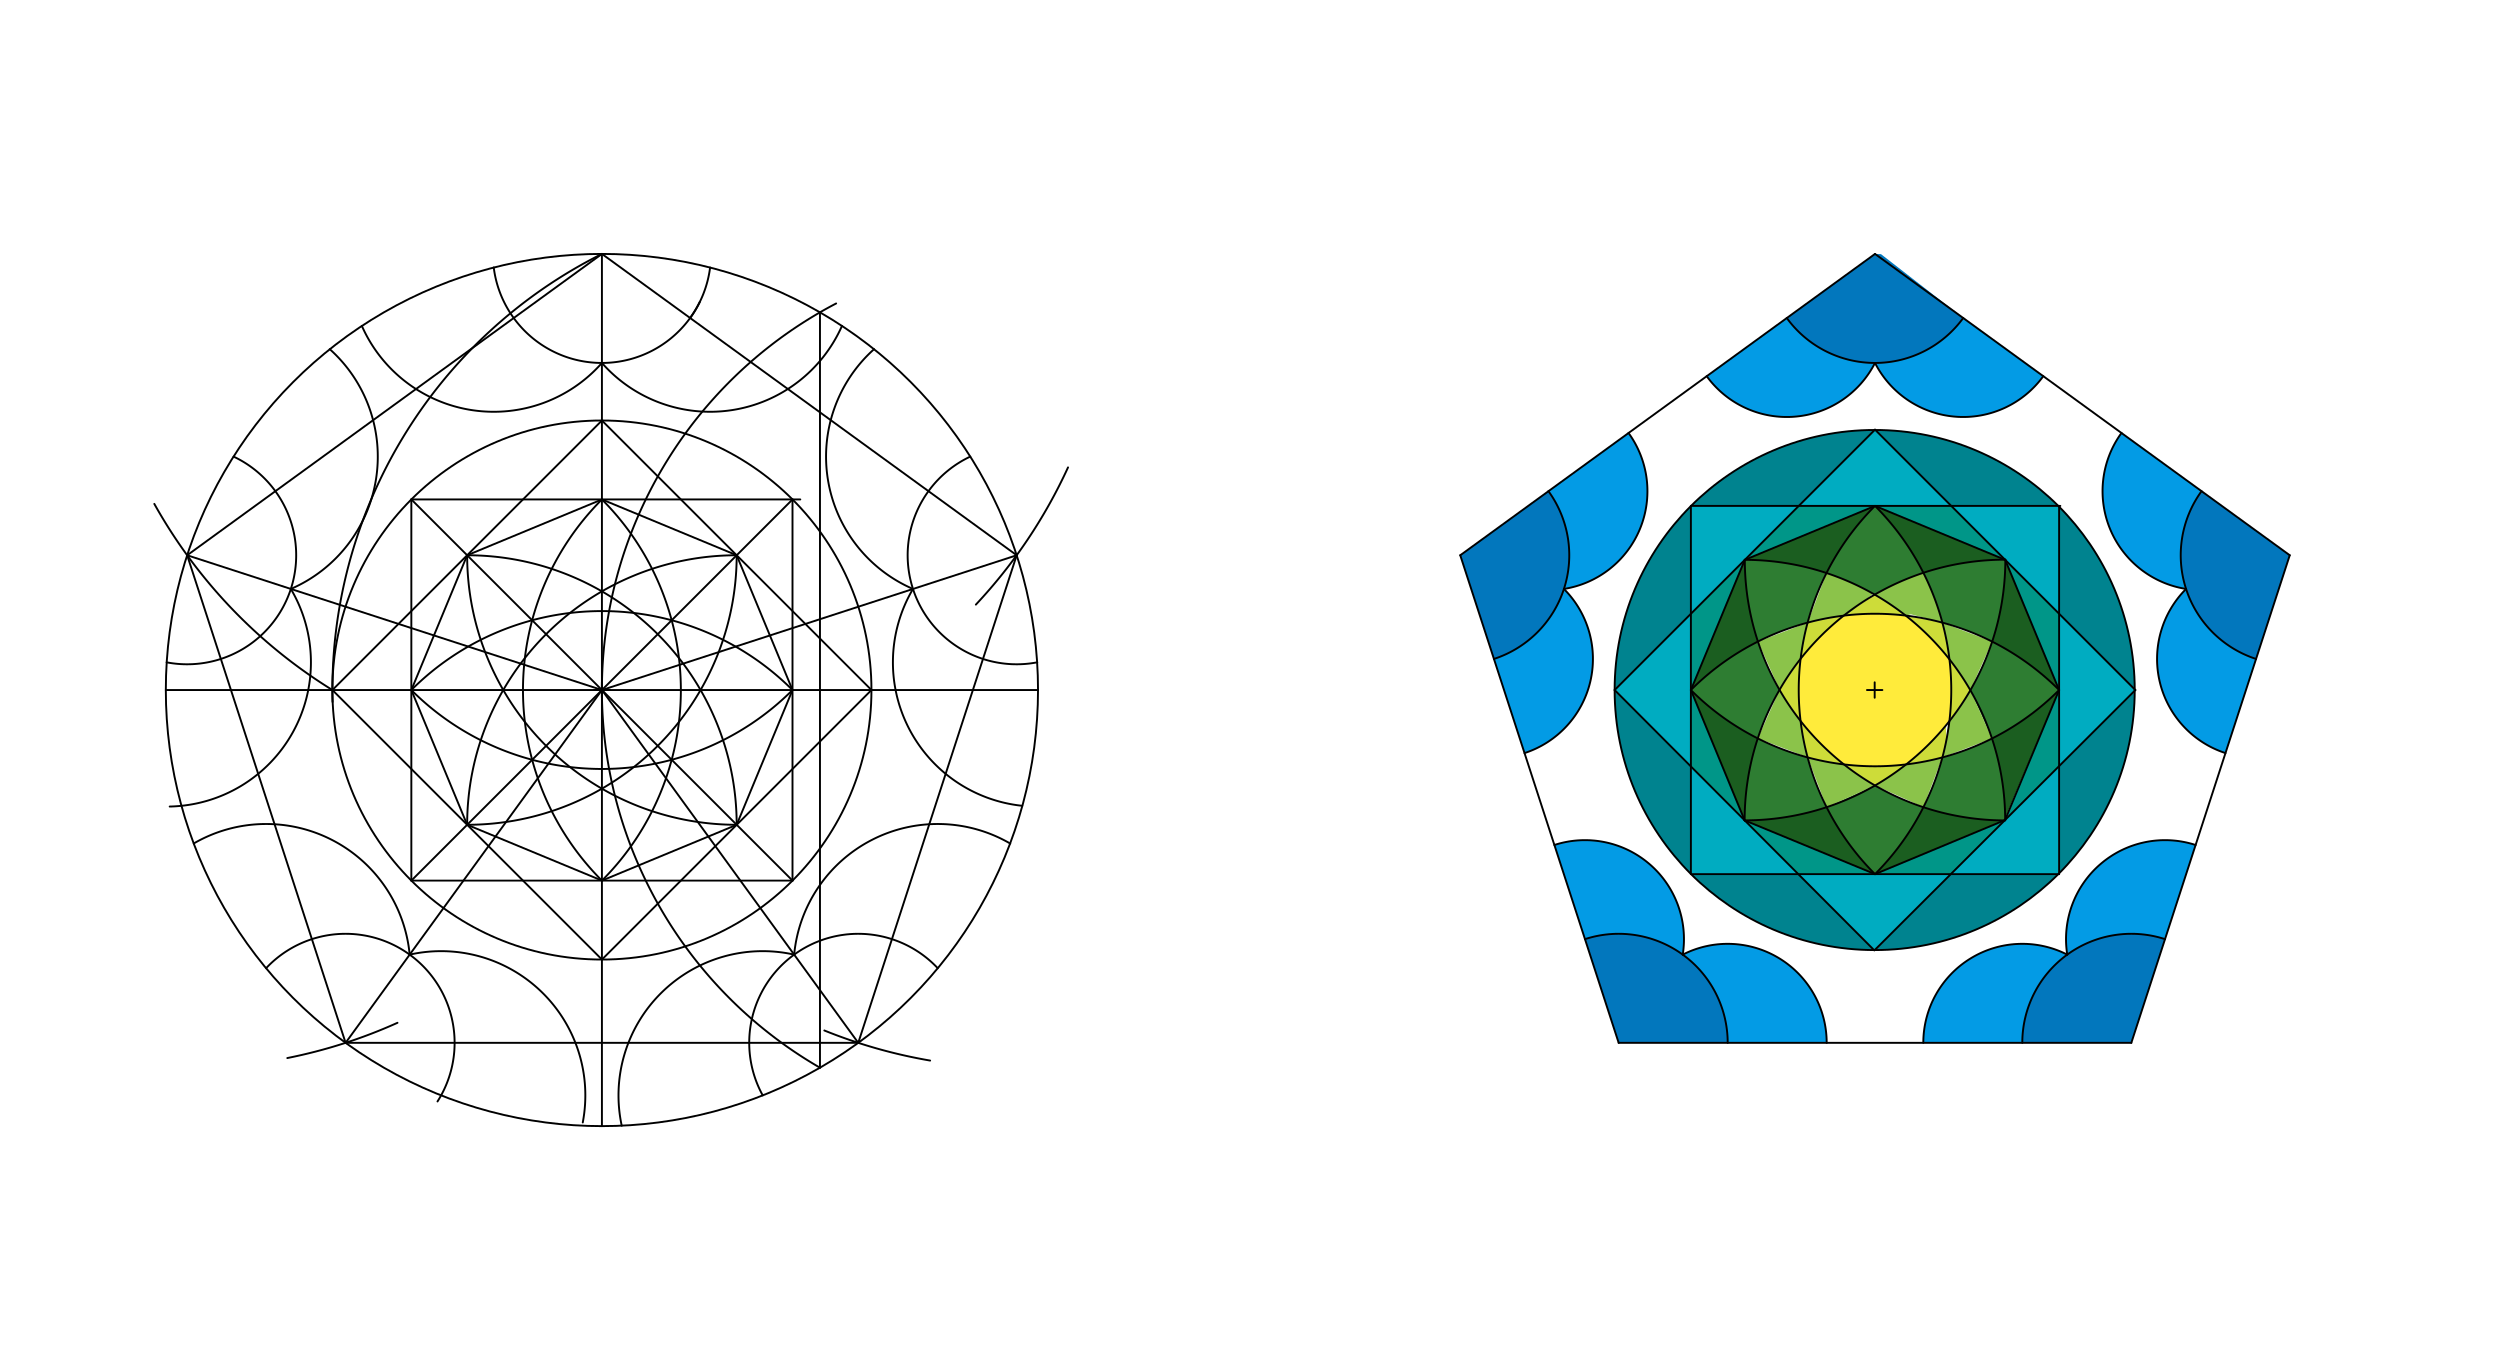 <svg xmlns="http://www.w3.org/2000/svg" class="svg--816" height="100%" preserveAspectRatio="xMidYMid meet" viewBox="0 0 1300 700" width="100%"><defs><marker id="marker-arrow" markerHeight="16" markerUnits="userSpaceOnUse" markerWidth="24" orient="auto-start-reverse" refX="24" refY="4" viewBox="0 0 24 8"><path d="M 0 0 L 24 4 L 0 8 z" stroke="inherit"></path></marker></defs><g class="aux-layer--949"></g><g class="main-layer--75a"><g class="element--733"><g fill="#0277BD" opacity="1"><path d="M 759.327 288.736 L 776.846 342.654 L 776.846 342.654 L 776.846 342.654 A 56.693 56.693 0 0 0 805.193 255.413 L 759.327 288.736 Z" stroke="none"></path></g></g><g class="element--733"><g fill="#0277BD" opacity="1"><path d="M 975 132.041 L 929.134 165.364 L 929.134 165.364 L 929.134 165.364 A 56.693 56.693 0 0 0 1020.866 165.364 L 978.133 132.167 Z" stroke="none"></path></g></g><g class="element--733"><g fill="#0277BD" opacity="1"><path d="M 1190.673 288.736 L 1144.807 255.413 L 1144.807 255.413 L 1144.807 255.413 A 56.693 56.693 0 0 0 1173.154 342.654 L 1190.673 288.736 Z" stroke="none"></path></g></g><g class="element--733"><g fill="#0277BD" opacity="1"><path d="M 1108.293 542.275 L 1051.6 542.275 L 1051.6 542.275 L 1051.6 542.275 A 56.693 56.693 0 0 1 1125.812 488.356 L 1108.293 542.275 Z" stroke="none"></path></g></g><g class="element--733"><g fill="#039BE5" opacity="1"><path d="M 805.193 255.413 L 846.838 225.156 L 846.838 225.156 L 846.838 225.156 A 51.476 51.476 0 0 1 813.246 306.255 L 813.246 306.255 L 813.246 306.255 A 56.693 56.693 0 0 0 805.193 255.413 Z" stroke="none"></path></g></g><g class="element--733"><g fill="#039BE5" opacity="1"><path d="M 776.846 342.654 L 792.753 391.611 L 792.753 391.611 L 792.753 391.611 A 51.476 51.476 0 0 0 814.213 307.249 L 813.246 306.255 L 813.246 306.255 A 56.693 56.693 0 0 1 776.846 342.654 Z" stroke="none"></path></g></g><g class="element--733"><g fill="#039BE5" opacity="1"><path d="M 824.188 488.356 L 808.281 439.4 L 808.281 439.4 L 808.281 439.4 A 51.476 51.476 0 0 1 875.03 496.409 L 875.03 496.409 L 875.03 496.409 A 56.693 56.693 0 0 0 824.188 488.356 Z" stroke="none"></path></g></g><g class="element--733"><g fill="#039BE5" opacity="1"><path d="M 898.4 542.275 L 898.4 542.275 L 898.4 542.275 A 56.693 56.693 0 0 0 873.598 495.402 L 875.03 496.409 L 875.03 496.409 A 51.476 51.476 0 0 1 949.876 542.275 L 898.4 542.275 Z" stroke="none"></path></g></g><g class="element--733"><g fill="#039BE5" opacity="1"><path d="M 1051.6 542.275 L 1000.124 542.275 L 1000.124 542.275 L 1000.124 542.275 A 51.476 51.476 0 0 1 1073.287 495.59 L 1074.97 496.409 L 1074.97 496.409 A 56.693 56.693 0 0 0 1051.6 542.275 Z" stroke="none"></path></g></g><g class="element--733"><g fill="#039BE5" opacity="1"><path d="M 1125.812 488.356 L 1125.812 488.356 L 1125.812 488.356 A 56.693 56.693 0 0 0 1074.97 496.409 L 1074.97 496.409 L 1074.97 496.409 A 51.476 51.476 0 0 1 1141.719 439.4 L 1125.812 488.356 Z" stroke="none"></path></g></g><g class="element--733"><g fill="#039BE5" opacity="1"><path d="M 1157.247 391.611 L 1157.247 391.611 L 1157.247 391.611 A 51.476 51.476 0 0 1 1136.754 306.255 L 1136.754 306.255 L 1136.754 306.255 A 56.693 56.693 0 0 0 1173.154 342.654 L 1158.933 386.567 Z" stroke="none"></path></g></g><g class="element--733"><g fill="#039BE5" opacity="1"><path d="M 1103.162 225.156 L 1103.162 225.156 L 1103.162 225.156 A 51.476 51.476 0 0 0 1136.754 306.255 L 1136.754 306.255 L 1136.754 306.255 A 56.693 56.693 0 0 1 1144.807 255.413 L 1103.162 225.156 Z" stroke="none"></path></g></g><g class="element--733"><g fill="#039BE5" opacity="1"><path d="M 975 188.734 L 975 188.734 L 975 188.734 A 56.693 56.693 0 0 0 1020.866 165.364 L 1062.511 195.621 L 1062.511 195.621 L 1062.511 195.621 A 51.476 51.476 0 0 1 975 188.734 Z" stroke="none"></path></g></g><g class="element--733"><g fill="#039BE5" opacity="1"><path d="M 887.489 195.621 L 929.134 165.364 L 929.134 165.364 L 929.134 165.364 A 56.693 56.693 0 0 0 975 188.734 L 975 188.734 L 975 188.734 A 51.476 51.476 0 0 1 887.489 195.621 Z" stroke="none"></path></g></g><g class="element--733"><g fill="#00838F" opacity="1"><path d="M 839.609 358.813 L 839.609 358.813 L 839.609 358.813 A 135.224 135.224 0 0 1 879.264 263.146 L 879.264 319.157 L 839.609 358.813 Z" stroke="none"></path></g></g><g class="element--733"><g fill="#00838F" opacity="1"><path d="M 879.264 263.146 L 879.264 263.146 L 879.264 263.146 A 135.224 135.224 0 0 1 975.167 223.588 L 935.345 263.076 L 884.533 259.367 Z" stroke="none"></path></g></g><g class="element--733"><g fill="#00838F" opacity="1"><path d="M 879.264 263.146 L 879.264 263.146 L 879.264 263.146 A 135.224 135.224 0 0 1 975.167 223.588 L 935.345 263.076 L 879.264 263.146 Z" stroke="none"></path></g></g><g class="element--733"><g fill="#00838F" opacity="1"><path d="M 879.333 454.549 L 879.333 454.549 L 879.333 454.549 A 135.224 135.224 0 0 1 839.609 358.813 L 879.264 398.565 L 879.333 454.549 Z" stroke="none"></path></g></g><g class="element--733"><g fill="#00838F" opacity="1"><path d="M 879.333 454.549 L 935.109 454.549 L 974.833 494.037 L 974.833 494.037 L 974.833 494.037 A 135.224 135.224 0 0 1 879.333 454.549 Z" stroke="none"></path></g></g><g class="element--733"><g fill="#00838F" opacity="1"><path d="M 974.833 494.037 L 1014.419 454.549 L 1070.333 454.549 L 1070.333 454.549 L 1070.333 454.549 A 135.224 135.224 0 0 1 981.537 493.871 Z" stroke="none"></path></g></g><g class="element--733"><g fill="#00838F" opacity="1"><path d="M 1070.333 454.549 L 1070.736 398.37 L 1110.057 359.146 L 1110.057 359.146 L 1110.057 359.146 A 135.224 135.224 0 0 1 1070.333 454.549 Z" stroke="none"></path></g></g><g class="element--733"><g fill="#00838F" opacity="1"><path d="M 1110.057 359.146 L 1070.736 319.157 L 1070.736 263.48 L 1070.736 263.48 L 1070.736 263.48 A 135.224 135.224 0 0 1 1110.054 357.773 Z" stroke="none"></path></g></g><g class="element--733"><g fill="#00838F" opacity="1"><path d="M 975.167 223.588 L 1014.655 263.076 L 1070.736 263.48 L 1070.736 263.48 L 1070.736 263.48 A 135.224 135.224 0 0 0 975.167 223.588 Z" stroke="none"></path></g></g><g class="element--733"><g fill="#00ACC1" opacity="1"><path d="M 879.264 263.146 L 879.264 319.157 L 935.345 263.076 L 879.264 263.146 Z" stroke="none"></path></g></g><g class="element--733"><g fill="#00ACC1" opacity="1"><path d="M 935.345 263.076 L 975.167 223.588 L 1014.655 263.076 L 938.133 261.767 Z" stroke="none"></path></g></g><g class="element--733"><g fill="#00ACC1" opacity="1"><path d="M 1014.655 263.076 L 1070.736 263.48 L 1070.736 319.157 L 1014.655 263.076 Z" stroke="none"></path></g></g><g class="element--733"><g fill="#00ACC1" opacity="1"><path d="M 1070.736 319.157 L 1070.736 398.37 L 1110.057 359.146 L 1074.133 317.767 Z" stroke="none"></path></g></g><g class="element--733"><g fill="#00ACC1" opacity="1"><path d="M 839.609 358.813 L 879.264 319.157 L 879.264 398.565 L 839.609 358.813 Z" stroke="none"></path></g></g><g class="element--733"><g fill="#00ACC1" opacity="1"><path d="M 879.333 454.549 L 879.264 398.565 L 935.109 454.549 L 879.333 454.549 Z" stroke="none"></path></g></g><g class="element--733"><g fill="#00ACC1" opacity="1"><path d="M 974.833 494.037 L 935.109 454.549 L 1014.419 454.549 L 974.833 494.037 Z" stroke="none"></path></g></g><g class="element--733"><g fill="#00ACC1" opacity="1"><path d="M 1014.419 454.549 L 1070.736 398.37 L 1070.333 454.549 L 1013.333 454.567 Z" stroke="none"></path></g></g><g class="element--733"><g fill="#009688" opacity="1"><path d="M 879.264 358.812 L 879.264 319.157 L 907.304 291.117 L 880.533 360.967 Z" stroke="none"></path></g></g><g class="element--733"><g fill="#4DB6AC" opacity="1"><path d="M 879.264 358.812 L 879.264 319.157 L 907.304 291.117 L 879.264 358.812 Z" stroke="none"></path></g></g><g class="element--733"><g fill="#4DB6AC" opacity="1"><path d="M 907.304 291.117 L 935.345 263.076 L 975 263.076 L 907.304 291.117 Z" stroke="none"></path></g></g><g class="element--733"><g fill="#4DB6AC" opacity="1"><path d="M 975 263.076 L 1014.655 263.076 L 1042.779 291.151 L 975 263.076 Z" stroke="none"></path></g></g><g class="element--733"><g fill="#4DB6AC" opacity="1"><path d="M 1042.779 291.151 L 1070.736 319.157 L 1070.736 358.812 L 1042.779 291.151 Z" stroke="none"></path></g></g><g class="element--733"><g fill="#4DB6AC" opacity="1"><path d="M 1042.529 426.626 L 1070.736 358.812 L 1070.736 398.37 L 1042.529 426.626 Z" stroke="none"></path></g></g><g class="element--733"><g fill="#4DB6AC" opacity="1"><path d="M 975 454.549 L 1042.529 426.626 L 1014.419 454.549 L 975 454.549 Z" stroke="none"></path></g></g><g class="element--733"><g fill="#4DB6AC" opacity="1"><path d="M 907.221 426.591 L 935.109 454.549 L 975 454.549 L 907.221 426.591 Z" stroke="none"></path></g></g><g class="element--733"><g fill="#4DB6AC" opacity="1"><path d="M 907.221 426.591 L 879.264 398.565 L 879.264 358.812 L 907.221 426.591 Z" stroke="none"></path></g></g><g class="element--733"><g fill="#00838F" opacity="1"><path d="M 1070.736 263.48 L 1070.736 319.157 L 1110.057 359.146 L 1110.057 359.146 L 1110.057 359.146 A 135.224 135.224 0 0 0 1070.736 263.48 Z" stroke="none"></path></g></g><g class="element--733"><g fill="#004D40" opacity="1"><path d="M 879.264 358.812 L 907.304 291.117 L 907.304 291.117 L 907.304 291.117 A 135.475 135.475 0 0 0 914.13 333.612 L 914.13 333.612 L 914.13 333.612 A 135.391 135.391 0 0 0 879.264 358.812 Z" stroke="none"></path></g></g><g class="element--733"><g fill="#1B5E20" opacity="1"><path d="M 879.264 358.812 L 907.304 291.117 L 907.304 291.117 L 907.304 291.117 A 135.475 135.475 0 0 0 912.916 329.74 L 914.13 333.612 L 914.13 333.612 A 135.391 135.391 0 0 0 879.264 358.812 Z" stroke="none"></path></g></g><g class="element--733"><g fill="#1B5E20" opacity="1"><path d="M 879.264 358.812 L 879.264 358.812 L 879.264 358.812 A 135.391 135.391 0 0 0 915.143 384.518 L 914.049 383.972 L 914.049 383.972 A 135.391 135.391 0 0 0 907.221 426.591 L 880.533 361.767 Z" stroke="none"></path></g></g><g class="element--733"><g fill="#1B5E20" opacity="1"><path d="M 907.304 291.117 L 975 263.076 L 949.783 297.976 L 949.783 297.976 L 949.783 297.976 L 949.783 297.976 A 135.475 135.475 0 0 0 907.304 291.117 Z" stroke="none"></path></g></g><g class="element--733"><g fill="#1B5E20" opacity="1"><path d="M 975 263.076 L 975 263.076 L 975 263.076 A 135.391 135.391 0 0 1 1000.159 297.861 L 1000.159 297.861 L 1000.159 297.861 A 135.391 135.391 0 0 1 1042.696 291.033 L 975 263.076 Z" stroke="none"></path></g></g><g class="element--733"><g fill="#1B5E20" opacity="1"><path d="M 1035.931 333.643 L 1035.931 333.643 L 1035.931 333.643 A 135.475 135.475 0 0 0 1042.779 291.151 L 1070.736 358.812 L 1070.736 358.812 L 1070.736 358.812 A 135.391 135.391 0 0 0 1035.931 333.643 Z" stroke="none"></path></g></g><g class="element--733"><g fill="#1B5E20" opacity="1"><path d="M 1042.529 426.626 L 1042.696 426.425 L 1042.696 426.425 A 135.475 135.475 0 0 0 1035.836 384.03 L 1035.836 384.03 L 1035.836 384.03 A 135.391 135.391 0 0 0 1070.736 358.812 L 1043.733 422.833 Z" stroke="none"></path></g></g><g class="element--733"><g fill="#1B5E20" opacity="1"><path d="M 975 454.549 L 975 454.549 L 975 454.549 A 135.391 135.391 0 0 0 1000.166 419.75 L 1000.166 419.75 L 1000.166 419.75 A 135.475 135.475 0 0 0 1042.529 426.626 L 975 454.549 Z" stroke="none"></path></g></g><g class="element--733"><g fill="#1B5E20" opacity="1"><path d="M 975 454.549 L 975 454.549 L 975 454.549 A 135.391 135.391 0 0 1 949.831 419.744 L 949.831 419.744 L 949.831 419.744 A 135.475 135.475 0 0 1 907.221 426.591 L 975 454.549 Z" stroke="none"></path></g></g><g class="element--733"><g fill="#009688" opacity="1"><path d="M 879.264 358.812 L 879.264 319.157 L 907.304 291.117 L 879.264 358.812 Z" stroke="none"></path></g></g><g class="element--733"><g fill="#009688" opacity="1"><path d="M 907.304 291.117 L 935.345 263.076 L 975 263.076 L 907.304 291.117 Z" stroke="none"></path></g></g><g class="element--733"><g fill="#009688" opacity="1"><path d="M 975 263.076 L 1014.655 263.076 L 1042.779 291.151 L 975 263.076 Z" stroke="none"></path></g></g><g class="element--733"><g fill="#009688" opacity="1"><path d="M 907.221 426.591 L 879.264 398.565 L 879.264 358.812 L 907.221 426.591 Z" stroke="none"></path></g></g><g class="element--733"><g fill="#009688" opacity="1"><path d="M 907.221 426.591 L 975 454.549 L 935.109 454.549 L 907.221 426.591 Z" stroke="none"></path></g></g><g class="element--733"><g fill="#009688" opacity="1"><path d="M 975 454.549 L 1042.529 426.626 L 1014.419 454.549 L 975 454.549 Z" stroke="none"></path></g></g><g class="element--733"><g fill="#009688" opacity="1"><path d="M 1042.529 426.626 L 1070.736 358.812 L 1070.736 398.37 L 1042.529 426.626 Z" stroke="none"></path></g></g><g class="element--733"><g fill="#009688" opacity="1"><path d="M 1070.736 358.812 L 1042.779 291.151 L 1070.736 319.157 L 1070.736 358.812 Z" stroke="none"></path></g></g><g class="element--733"><g fill="#00ACC1" opacity="1"><path d="M 935.345 263.076 L 975.167 223.588 L 1014.655 263.076 L 935.345 263.076 Z" stroke="none"></path></g></g><g class="element--733"><g fill="#2E7D32" opacity="1"><path d="M 907.304 291.117 L 907.304 291.117 L 907.304 291.117 A 135.475 135.475 0 0 0 913.254 330.858 L 914.13 333.612 L 914.13 333.612 A 135.391 135.391 0 0 1 939.958 323.771 L 939.958 323.771 L 939.958 323.771 A 135.391 135.391 0 0 1 949.783 297.976 L 949.783 297.976 L 949.783 297.976 A 135.475 135.475 0 0 0 907.304 291.117 Z" stroke="none"></path></g></g><g class="element--733"><g fill="#2E7D32" opacity="1"><path d="M 879.264 358.812 L 879.264 358.812 L 879.264 358.812 A 135.391 135.391 0 0 1 914.13 333.612 L 914.13 333.612 L 914.13 333.612 A 135.475 135.475 0 0 0 925.361 358.727 L 925.361 358.727 L 925.361 358.727 A 135.391 135.391 0 0 0 914.049 383.972 L 914.049 383.972 L 914.049 383.972 A 135.391 135.391 0 0 1 879.264 358.812 Z" stroke="none"></path></g></g><g class="element--733"><g fill="#2E7D32" opacity="1"><path d="M 949.783 297.976 L 949.783 297.976 L 949.783 297.976 A 135.391 135.391 0 0 1 975 263.076 L 975 263.076 L 975 263.076 A 135.391 135.391 0 0 1 1000.159 297.861 L 1000.159 297.861 L 1000.159 297.861 A 135.391 135.391 0 0 0 974.855 309.208 L 974.855 309.208 L 974.855 309.208 A 135.475 135.475 0 0 0 949.783 297.976 Z" stroke="none"></path></g></g><g class="element--733"><g fill="#2E7D32" opacity="1"><path d="M 1000.159 297.861 L 1000.159 297.861 L 1000.159 297.861 A 135.391 135.391 0 0 1 1042.696 291.033 L 1042.779 291.151 L 1042.779 291.151 A 135.475 135.475 0 0 1 1035.931 333.643 L 1035.931 333.643 L 1035.931 333.643 A 135.391 135.391 0 0 0 1010.042 323.771 L 1010.042 323.771 L 1010.042 323.771 A 135.391 135.391 0 0 0 1000.159 297.861 Z" stroke="none"></path></g></g><g class="element--733"><g fill="#2E7D32" opacity="1"><path d="M 907.221 426.591 L 907.221 426.591 L 907.221 426.591 A 135.391 135.391 0 0 1 914.049 383.972 L 914.049 383.972 L 914.049 383.972 A 135.391 135.391 0 0 0 939.958 393.854 L 939.958 393.854 L 939.958 393.854 A 135.391 135.391 0 0 0 949.831 419.744 L 949.831 419.744 L 949.831 419.744 A 135.475 135.475 0 0 1 907.221 426.591 Z" stroke="none"></path></g></g><g class="element--733"><g fill="#2E7D32" opacity="1"><path d="M 949.831 419.744 L 975.012 408.459 L 975.012 408.459 L 975.012 408.459 L 975.012 408.459 A 135.475 135.475 0 0 0 1000.166 419.75 L 1000.166 419.75 L 1000.166 419.75 A 135.391 135.391 0 0 1 975 454.549 L 975 454.549 L 975 454.549 A 135.391 135.391 0 0 1 950.178 420.428 Z" stroke="none"></path></g></g><g class="element--733"><g fill="#2E7D32" opacity="1"><path d="M 1000.166 419.75 L 1000.166 419.75 L 1000.166 419.75 A 135.391 135.391 0 0 0 1010.042 393.854 L 1010.042 393.854 L 1010.042 393.854 A 135.391 135.391 0 0 0 1035.836 384.03 L 1035.836 384.03 L 1035.836 384.03 A 135.475 135.475 0 0 1 1042.696 426.425 L 1042.529 426.626 L 1042.529 426.626 A 135.475 135.475 0 0 1 1000.166 419.75 Z" stroke="none"></path></g></g><g class="element--733"><g fill="#2E7D32" opacity="1"><path d="M 1024.587 358.926 L 1024.587 358.926 L 1024.587 358.926 A 135.475 135.475 0 0 0 1035.931 333.643 L 1035.931 333.643 L 1035.931 333.643 A 135.391 135.391 0 0 1 1070.736 358.812 L 1070.736 358.812 L 1070.736 358.812 A 135.391 135.391 0 0 1 1035.836 384.03 L 1024.587 358.926 Z" stroke="none"></path></g></g><g class="element--733"><g fill="#FFEB3B" opacity="1"><path d="M 936.324 342.558 L 936.324 342.558 L 936.324 342.558 A 135.391 135.391 0 0 1 959.656 319.424 L 958.745 320.137 L 958.745 320.137 A 135.391 135.391 0 0 1 990.967 320.102 L 990.967 320.102 L 990.967 320.102 A 135.475 135.475 0 0 1 1013.71 342.845 L 1013.71 342.845 L 1013.71 342.845 A 135.391 135.391 0 0 1 1013.684 375.003 L 1013.684 375.003 L 1013.684 375.003 A 135.475 135.475 0 0 1 991.19 397.496 L 991.19 397.496 L 991.19 397.496 A 135.391 135.391 0 0 1 958.857 397.502 L 958.857 397.502 L 958.857 397.502 A 135.475 135.475 0 0 1 936.306 374.918 L 936.306 374.918 L 936.306 374.918 A 135.391 135.391 0 0 1 936.009 345.422 Z" stroke="none"></path></g></g><g class="element--733"><g fill="#CDDC39" opacity="1"><path d="M 936.324 342.558 L 936.324 342.558 L 936.324 342.558 A 135.391 135.391 0 0 1 958.745 320.137 L 939.958 323.771 L 936.324 342.558 Z" stroke="none"></path></g></g><g class="element--733"><g fill="#CDDC39" opacity="1"><path d="M 958.745 320.137 L 974.855 309.208 L 990.967 320.102 L 990.967 320.102 L 990.967 320.102 A 135.391 135.391 0 0 0 958.745 320.137 Z" stroke="none"></path></g></g><g class="element--733"><g fill="#CDDC39" opacity="1"><path d="M 925.361 358.727 L 936.324 342.558 L 925.361 358.727 Z" stroke="none"></path></g></g><g class="element--733"><g fill="#CDDC39" opacity="1"><path d="M 925.361 358.727 L 936.324 342.558 L 936.324 342.558 L 936.324 342.558 A 135.391 135.391 0 0 0 936.306 374.918 L 925.361 358.727 Z" stroke="none"></path></g></g><g class="element--733"><g fill="#CDDC39" opacity="1"><path d="M 939.958 393.854 L 936.306 374.918 L 936.306 374.918 L 936.306 374.918 A 135.475 135.475 0 0 0 958.857 397.502 L 939.958 393.854 Z" stroke="none"></path></g></g><g class="element--733"><g fill="#CDDC39" opacity="1"><path d="M 975.012 408.459 L 958.857 397.502 L 975.012 408.459 Z" stroke="none"></path></g></g><g class="element--733"><g fill="#CDDC39" opacity="1"><path d="M 975.012 408.459 L 958.857 397.502 L 958.857 397.502 L 958.857 397.502 A 135.391 135.391 0 0 0 992.222 397.368 L 976.167 408.938 Z" stroke="none"></path></g></g><g class="element--733"><g fill="#CDDC39" opacity="1"><path d="M 1010.042 393.854 L 991.19 397.496 L 991.19 397.496 L 991.19 397.496 A 135.475 135.475 0 0 0 1011.943 377.165 L 1012.167 391.438 Z" stroke="none"></path></g></g><g class="element--733"><g fill="#CDDC39" opacity="1"><path d="M 1013.684 375.003 L 1024.587 358.926 L 1013.71 342.845 L 1013.71 342.845 L 1013.71 342.845 A 135.391 135.391 0 0 1 1013.903 373.068 Z" stroke="none"></path></g></g><g class="element--733"><g fill="#CDDC39" opacity="1"><path d="M 990.967 320.102 L 1010.042 323.771 L 1013.71 342.845 L 1013.71 342.845 L 1013.71 342.845 A 135.475 135.475 0 0 0 990.967 320.102 Z" stroke="none"></path></g></g><g class="element--733"><g fill="#8BC34A" opacity="1"><path d="M 958.745 320.137 L 939.958 323.771 L 949.783 297.976 L 949.783 297.976 L 949.783 297.976 A 135.475 135.475 0 0 1 974.056 308.751 L 960.167 319.938 Z" stroke="none"></path></g></g><g class="element--733"><g fill="#8BC34A" opacity="1"><path d="M 990.967 320.102 L 974.855 309.208 L 974.855 309.208 L 974.855 309.208 A 135.391 135.391 0 0 1 1000.159 297.861 L 1000.159 297.861 L 1000.159 297.861 A 135.391 135.391 0 0 1 1010.042 323.771 L 990.667 315.438 Z" stroke="none"></path></g></g><g class="element--733"><g fill="#8BC34A" opacity="1"><path d="M 990.967 320.102 L 974.855 309.208 L 974.855 309.208 L 974.855 309.208 A 135.391 135.391 0 0 1 1000.159 297.861 L 1010.042 323.771 L 993.667 319.438 Z" stroke="none"></path></g></g><g class="element--733"><g fill="#8BC34A" opacity="1"><path d="M 914.13 333.612 L 925.361 358.727 L 936.324 342.558 L 939.958 323.771 L 914.13 333.612 Z" stroke="none"></path></g></g><g class="element--733"><g fill="#8BC34A" opacity="1"><path d="M 914.049 383.972 L 925.361 358.727 L 936.306 374.918 L 939.958 393.854 L 914.049 383.972 Z" stroke="none"></path></g></g><g class="element--733"><g fill="#8BC34A" opacity="1"><path d="M 958.857 397.502 L 939.958 393.854 L 949.831 419.744 L 975.012 408.459 L 958.857 397.502 Z" stroke="none"></path></g></g><g class="element--733"><g fill="#8BC34A" opacity="1"><path d="M 1010.042 393.854 L 991.19 397.496 L 975.012 408.459 L 1000.166 419.75 L 1010.042 393.854 Z" stroke="none"></path></g></g><g class="element--733"><g fill="#8BC34A" opacity="1"><path d="M 1024.587 358.926 L 1013.684 375.003 L 1010.042 393.854 L 1035.836 384.03 L 1024.587 358.926 Z" stroke="none"></path></g></g><g class="element--733"><g fill="#8BC34A" opacity="1"><path d="M 1013.71 342.845 L 1010.042 323.771 L 1035.931 333.643 L 1024.587 358.926 L 1013.71 342.845 Z" stroke="none"></path></g></g><g class="element--733"><g fill="#0277BD" opacity="1"><path d="M 1108.293 542.275 L 1051.6 542.275 L 1108.293 542.275 Z" stroke="none"></path></g></g><g class="element--733"><g fill="#0277BD" opacity="1"><path d="M 841.707 542.275 L 824.188 488.356 L 824.188 488.356 L 824.188 488.356 A 56.693 56.693 0 0 1 898.4 542.275 L 841.707 542.275 Z" stroke="none"></path></g></g><g class="element--733"><g class="center--a87"><line x1="309" y1="358.812" x2="317" y2="358.812" stroke="#000000" stroke-width="1" stroke-linecap="round"></line><line x1="313" y1="354.812" x2="313" y2="362.812" stroke="#000000" stroke-width="1" stroke-linecap="round"></line><circle class="hit--87b" cx="313" cy="358.812" r="4" stroke="none" fill="transparent"></circle></g><circle cx="313" cy="358.812" fill="none" r="226.772" stroke="#000000" stroke-dasharray="none" stroke-width="1"></circle></g><g class="element--733"><line stroke="#000000" stroke-dasharray="none" stroke-linecap="round" stroke-width="1" x1="313" x2="86.228" y1="358.812" y2="358.812"></line></g><g class="element--733"><line stroke="#000000" stroke-dasharray="none" stroke-linecap="round" stroke-width="1" x1="313" x2="539.772" y1="358.812" y2="358.812"></line></g><g class="element--733"><line stroke="#000000" stroke-dasharray="none" stroke-linecap="round" stroke-width="1" x1="313" x2="313" y1="358.812" y2="132.041"></line></g><g class="element--733"><line stroke="#000000" stroke-dasharray="none" stroke-linecap="round" stroke-width="1" x1="313" x2="313" y1="358.812" y2="585.584"></line></g><g class="element--733"><path d="M 434.78 157.81 A 226.772 226.772 0 0 0 426.415 555.22" fill="none" stroke="#000000" stroke-dasharray="none" stroke-linecap="round" stroke-width="1"></path></g><g class="element--733"><line stroke="#000000" stroke-dasharray="none" stroke-linecap="round" stroke-width="1" x1="426.386" x2="426.386" y1="162.422" y2="555.203"></line></g><g class="element--733"><line stroke="#000000" stroke-dasharray="none" stroke-linecap="round" stroke-width="1" x1="841.707" x2="1108.293" y1="542.275" y2="542.275"></line></g><g class="element--733"><line stroke="#000000" stroke-dasharray="none" stroke-linecap="round" stroke-width="1" x1="1108.293" x2="1190.673" y1="542.275" y2="288.736"></line></g><g class="element--733"><line stroke="#000000" stroke-dasharray="none" stroke-linecap="round" stroke-width="1" x1="759.327" x2="975" y1="288.736" y2="132.041"></line></g><g class="element--733"><line stroke="#000000" stroke-dasharray="none" stroke-linecap="round" stroke-width="1" x1="975" x2="1190.673" y1="132.041" y2="288.736"></line></g><g class="element--733"><line stroke="#000000" stroke-dasharray="none" stroke-linecap="round" stroke-width="1" x1="759.327" x2="841.707" y1="288.736" y2="542.275"></line></g><g class="element--733"><path d="M 313 132.041 A 253.538 253.538 0 0 0 172.922 364.977" fill="none" stroke="#000000" stroke-dasharray="none" stroke-linecap="round" stroke-width="1"></path></g><g class="element--733"><path d="M 172.847 358.812 A 266.586 266.586 0 0 1 80.254 262.031" fill="none" stroke="#000000" stroke-dasharray="none" stroke-linecap="round" stroke-width="1"></path></g><g class="element--733"><path d="M 206.673 531.865 A 266.586 266.586 0 0 1 149.41 550.185" fill="none" stroke="#000000" stroke-dasharray="none" stroke-linecap="round" stroke-width="1"></path></g><g class="element--733"><path d="M 555.368 243.063 A 266.586 266.586 0 0 1 507.463 314.393" fill="none" stroke="#000000" stroke-dasharray="none" stroke-linecap="round" stroke-width="1"></path></g><g class="element--733"><path d="M 428.667 535.853 A 266.586 266.586 0 0 0 483.654 551.494" fill="none" stroke="#000000" stroke-dasharray="none" stroke-linecap="round" stroke-width="1"></path></g><g class="element--733"><line stroke="#000000" stroke-dasharray="none" stroke-linecap="round" stroke-width="1" x1="97.327" x2="313" y1="288.736" y2="132.041"></line></g><g class="element--733"><line stroke="#000000" stroke-dasharray="none" stroke-linecap="round" stroke-width="1" x1="313" x2="528.673" y1="132.041" y2="288.736"></line></g><g class="element--733"><line stroke="#000000" stroke-dasharray="none" stroke-linecap="round" stroke-width="1" x1="528.673" x2="446.293" y1="288.736" y2="542.275"></line></g><g class="element--733"><line stroke="#000000" stroke-dasharray="none" stroke-linecap="round" stroke-width="1" x1="446.293" x2="179.707" y1="542.275" y2="542.275"></line></g><g class="element--733"><line stroke="#000000" stroke-dasharray="none" stroke-linecap="round" stroke-width="1" x1="179.707" x2="97.327" y1="542.275" y2="288.736"></line></g><g class="element--733"><line stroke="#000000" stroke-dasharray="none" stroke-linecap="round" stroke-width="1" x1="313" x2="528.673" y1="358.812" y2="288.736"></line></g><g class="element--733"><path d="M 363.871 157.066 A 56.693 56.693 0 0 1 256.746 139.085" fill="none" stroke="#000000" stroke-dasharray="none" stroke-linecap="round" stroke-width="1"></path></g><g class="element--733"><path d="M 358.866 165.364 A 56.693 56.693 0 0 0 369.25 139.114" fill="none" stroke="#000000" stroke-dasharray="none" stroke-linecap="round" stroke-width="1"></path></g><g class="element--733"><path d="M 313 188.734 A 74.998 74.998 0 0 0 437.836 169.464" fill="none" stroke="#000000" stroke-dasharray="none" stroke-linecap="round" stroke-width="1"></path></g><g class="element--733"><path d="M 313 188.734 A 74.998 74.998 0 0 1 188.167 169.472" fill="none" stroke="#000000" stroke-dasharray="none" stroke-linecap="round" stroke-width="1"></path></g><g class="element--733"><path d="M 504.555 237.429 A 56.693 56.693 0 0 0 539.362 344.412" fill="none" stroke="#000000" stroke-dasharray="none" stroke-linecap="round" stroke-width="1"></path></g><g class="element--733"><path d="M 474.754 306.255 A 74.998 74.998 0 0 0 531.572 419.018" fill="none" stroke="#000000" stroke-dasharray="none" stroke-linecap="round" stroke-width="1"></path></g><g class="element--733"><path d="M 474.754 306.255 A 74.998 74.998 0 0 1 454.506 181.573" fill="none" stroke="#000000" stroke-dasharray="none" stroke-linecap="round" stroke-width="1"></path></g><g class="element--733"><path d="M 487.619 503.464 A 56.693 56.693 0 0 0 396.629 569.616" fill="none" stroke="#000000" stroke-dasharray="none" stroke-linecap="round" stroke-width="1"></path></g><g class="element--733"><line stroke="#000000" stroke-dasharray="none" stroke-linecap="round" stroke-width="1" x1="446.293" x2="313" y1="542.275" y2="358.812"></line></g><g class="element--733"><path d="M 412.97 496.409 A 74.982 74.982 0 0 1 525.32 438.65" fill="none" stroke="#000000" stroke-dasharray="none" stroke-linecap="round" stroke-width="1"></path></g><g class="element--733"><path d="M 412.97 496.409 A 74.998 74.998 0 0 0 323.297 585.355" fill="none" stroke="#000000" stroke-dasharray="none" stroke-linecap="round" stroke-width="1"></path></g><g class="element--733"><path d="M 138.38 503.465 A 56.693 56.693 0 0 1 227.513 572.748" fill="none" stroke="#000000" stroke-dasharray="none" stroke-linecap="round" stroke-width="1"></path></g><g class="element--733"><line stroke="#000000" stroke-dasharray="none" stroke-linecap="round" stroke-width="1" x1="179.707" x2="313" y1="542.275" y2="358.812"></line></g><g class="element--733"><path d="M 213.03 496.409 A 74.983 74.983 0 0 0 100.782 438.59" fill="none" stroke="#000000" stroke-dasharray="none" stroke-linecap="round" stroke-width="1"></path></g><g class="element--733"><path d="M 213.03 496.409 A 74.998 74.998 0 0 1 303.043 583.681" fill="none" stroke="#000000" stroke-dasharray="none" stroke-linecap="round" stroke-width="1"></path></g><g class="element--733"><path d="M 121.465 237.439 A 56.693 56.693 0 0 1 86.66 344.417" fill="none" stroke="#000000" stroke-dasharray="none" stroke-linecap="round" stroke-width="1"></path></g><g class="element--733"><line stroke="#000000" stroke-dasharray="none" stroke-linecap="round" stroke-width="1" x1="97.327" x2="313" y1="288.736" y2="358.812"></line></g><g class="element--733"><path d="M 151.246 306.255 A 74.998 74.998 0 0 1 88.257 419.403" fill="none" stroke="#000000" stroke-dasharray="none" stroke-linecap="round" stroke-width="1"></path></g><g class="element--733"><path d="M 151.246 306.255 A 74.984 74.984 0 0 0 171.467 181.56" fill="none" stroke="#000000" stroke-dasharray="none" stroke-linecap="round" stroke-width="1"></path></g><g class="element--733"><g class="center--a87"><line x1="309" y1="358.812" x2="317" y2="358.812" stroke="#000000" stroke-width="1" stroke-linecap="round"></line><line x1="313" y1="354.812" x2="313" y2="362.812" stroke="#000000" stroke-width="1" stroke-linecap="round"></line><circle class="hit--87b" cx="313" cy="358.812" r="4" stroke="none" fill="transparent"></circle></g><circle cx="313" cy="358.812" fill="none" r="140.153" stroke="#000000" stroke-dasharray="none" stroke-width="1"></circle></g><g class="element--733"><line stroke="#000000" stroke-dasharray="none" stroke-linecap="round" stroke-width="1" x1="313" x2="172.847" y1="218.66" y2="358.813"></line></g><g class="element--733"><line stroke="#000000" stroke-dasharray="none" stroke-linecap="round" stroke-width="1" x1="172.847" x2="313" y1="358.813" y2="498.965"></line></g><g class="element--733"><line stroke="#000000" stroke-dasharray="none" stroke-linecap="round" stroke-width="1" x1="453.153" x2="313" y1="358.813" y2="218.66"></line></g><g class="element--733"><line stroke="#000000" stroke-dasharray="none" stroke-linecap="round" stroke-width="1" x1="313" x2="453.153" y1="498.965" y2="358.813"></line></g><g class="element--733"><line stroke="#000000" stroke-dasharray="none" stroke-linecap="round" stroke-width="1" x1="213.897" x2="416.149" y1="259.71" y2="259.71"></line></g><g class="element--733"><line stroke="#000000" stroke-dasharray="none" stroke-linecap="round" stroke-width="1" x1="412.103" x2="412.103" y1="457.915" y2="259.71"></line></g><g class="element--733"><line stroke="#000000" stroke-dasharray="none" stroke-linecap="round" stroke-width="1" x1="213.897" x2="213.897" y1="259.71" y2="457.528"></line></g><g class="element--733"><line stroke="#000000" stroke-dasharray="none" stroke-linecap="round" stroke-width="1" x1="213.897" x2="412.103" y1="457.915" y2="457.915"></line></g><g class="element--733"><line stroke="#000000" stroke-dasharray="none" stroke-linecap="round" stroke-width="1" x1="213.897" x2="412.103" y1="259.71" y2="457.915"></line></g><g class="element--733"><line stroke="#000000" stroke-dasharray="none" stroke-linecap="round" stroke-width="1" x1="213.897" x2="412.103" y1="457.915" y2="259.71"></line></g><g class="element--733"><line stroke="#000000" stroke-dasharray="none" stroke-linecap="round" stroke-width="1" x1="242.924" x2="313" y1="288.736" y2="259.71"></line></g><g class="element--733"><line stroke="#000000" stroke-dasharray="none" stroke-linecap="round" stroke-width="1" x1="313" x2="383.076" y1="259.71" y2="288.736"></line></g><g class="element--733"><line stroke="#000000" stroke-dasharray="none" stroke-linecap="round" stroke-width="1" x1="383.076" x2="412.103" y1="288.736" y2="358.812"></line></g><g class="element--733"><line stroke="#000000" stroke-dasharray="none" stroke-linecap="round" stroke-width="1" x1="412.103" x2="383.076" y1="358.812" y2="428.889"></line></g><g class="element--733"><line stroke="#000000" stroke-dasharray="none" stroke-linecap="round" stroke-width="1" x1="383.076" x2="313" y1="428.889" y2="457.915"></line></g><g class="element--733"><line stroke="#000000" stroke-dasharray="none" stroke-linecap="round" stroke-width="1" x1="313" x2="242.924" y1="457.915" y2="428.889"></line></g><g class="element--733"><line stroke="#000000" stroke-dasharray="none" stroke-linecap="round" stroke-width="1" x1="242.924" x2="213.897" y1="428.889" y2="358.812"></line></g><g class="element--733"><line stroke="#000000" stroke-dasharray="none" stroke-linecap="round" stroke-width="1" x1="242.924" x2="213.897" y1="288.736" y2="358.812"></line></g><g class="element--733"><path d="M 313 259.71 A 140.153 140.153 0 0 0 313 457.915" fill="none" stroke="#000000" stroke-dasharray="none" stroke-linecap="round" stroke-width="1"></path></g><g class="element--733"><path d="M 313 259.71 A 140.153 140.153 0 0 1 313 457.915" fill="none" stroke="#000000" stroke-dasharray="none" stroke-linecap="round" stroke-width="1"></path></g><g class="element--733"><path d="M 242.924 288.736 A 140.153 140.153 0 0 1 383.076 428.889" fill="none" stroke="#000000" stroke-dasharray="none" stroke-linecap="round" stroke-width="1"></path></g><g class="element--733"><path d="M 383.076 288.736 A 140.153 140.153 0 0 1 242.924 428.889" fill="none" stroke="#000000" stroke-dasharray="none" stroke-linecap="round" stroke-width="1"></path></g><g class="element--733"><path d="M 213.897 358.812 A 140.153 140.153 0 0 0 412.103 358.813" fill="none" stroke="#000000" stroke-dasharray="none" stroke-linecap="round" stroke-width="1"></path></g><g class="element--733"><path d="M 242.924 288.736 A 140.153 140.153 0 0 0 383.076 428.889" fill="none" stroke="#000000" stroke-dasharray="none" stroke-linecap="round" stroke-width="1"></path></g><g class="element--733"><path d="M 383.076 288.736 A 140.153 140.153 0 0 0 242.924 428.889" fill="none" stroke="#000000" stroke-dasharray="none" stroke-linecap="round" stroke-width="1"></path></g><g class="element--733"><path d="M 213.897 358.813 A 140.153 140.153 0 0 1 412.103 358.812" fill="none" stroke="#000000" stroke-dasharray="none" stroke-linecap="round" stroke-width="1"></path></g><g class="element--733"><path d="M 929.134 165.364 A 56.693 56.693 0 0 0 1020.866 165.364" fill="none" stroke="#000000" stroke-dasharray="none" stroke-linecap="round" stroke-width="1"></path></g><g class="element--733"><path d="M 975 188.734 A 51.476 51.476 0 0 1 887.489 195.621" fill="none" stroke="#000000" stroke-dasharray="none" stroke-linecap="round" stroke-width="1"></path></g><g class="element--733"><path d="M 975 188.734 A 51.476 51.476 0 0 0 1062.511 195.621" fill="none" stroke="#000000" stroke-dasharray="none" stroke-linecap="round" stroke-width="1"></path></g><g class="element--733"><path d="M 1144.807 255.413 A 56.693 56.693 0 0 0 1173.154 342.654" fill="none" stroke="#000000" stroke-dasharray="none" stroke-linecap="round" stroke-width="1"></path></g><g class="element--733"><path d="M 1136.754 306.255 A 51.476 51.476 0 0 1 1103.162 225.156" fill="none" stroke="#000000" stroke-dasharray="none" stroke-linecap="round" stroke-width="1"></path></g><g class="element--733"><path d="M 1136.754 306.255 A 51.476 51.476 0 0 0 1157.247 391.611" fill="none" stroke="#000000" stroke-dasharray="none" stroke-linecap="round" stroke-width="1"></path></g><g class="element--733"><path d="M 1125.812 488.356 A 56.693 56.693 0 0 0 1051.6 542.275" fill="none" stroke="#000000" stroke-dasharray="none" stroke-linecap="round" stroke-width="1"></path></g><g class="element--733"><path d="M 1074.97 496.409 A 51.476 51.476 0 0 0 1000.124 542.275" fill="none" stroke="#000000" stroke-dasharray="none" stroke-linecap="round" stroke-width="1"></path></g><g class="element--733"><path d="M 1074.97 496.409 A 51.476 51.476 0 0 1 1141.719 439.4" fill="none" stroke="#000000" stroke-dasharray="none" stroke-linecap="round" stroke-width="1"></path></g><g class="element--733"><path d="M 824.188 488.356 A 56.693 56.693 0 0 1 898.4 542.275" fill="none" stroke="#000000" stroke-dasharray="none" stroke-linecap="round" stroke-width="1"></path></g><g class="element--733"><path d="M 875.03 496.409 A 51.476 51.476 0 0 1 949.876 542.275" fill="none" stroke="#000000" stroke-dasharray="none" stroke-linecap="round" stroke-width="1"></path></g><g class="element--733"><path d="M 875.03 496.409 A 51.476 51.476 0 0 0 808.281 439.4" fill="none" stroke="#000000" stroke-dasharray="none" stroke-linecap="round" stroke-width="1"></path></g><g class="element--733"><path d="M 776.846 342.654 A 56.693 56.693 0 0 0 805.193 255.413" fill="none" stroke="#000000" stroke-dasharray="none" stroke-linecap="round" stroke-width="1"></path></g><g class="element--733"><path d="M 813.246 306.255 A 51.476 51.476 0 0 1 792.753 391.611" fill="none" stroke="#000000" stroke-dasharray="none" stroke-linecap="round" stroke-width="1"></path></g><g class="element--733"><path d="M 813.246 306.255 A 51.476 51.476 0 0 0 846.838 225.156" fill="none" stroke="#000000" stroke-dasharray="none" stroke-linecap="round" stroke-width="1"></path></g><g class="element--733"><line stroke="#000000" stroke-dasharray="none" stroke-linecap="round" stroke-width="1" x1="839.609" x2="975" y1="358.812" y2="223.421"></line></g><g class="element--733"><line stroke="#000000" stroke-dasharray="none" stroke-linecap="round" stroke-width="1" x1="975" x2="1110.391" y1="223.421" y2="358.812"></line></g><g class="element--733"><line stroke="#000000" stroke-dasharray="none" stroke-linecap="round" stroke-width="1" x1="839.609" x2="974.516" y1="358.813" y2="494.053"></line></g><g class="element--733"><line stroke="#000000" stroke-dasharray="none" stroke-linecap="round" stroke-width="1" x1="974.666" x2="1110.391" y1="494.203" y2="358.813"></line></g><g class="element--733"><line stroke="#000000" stroke-dasharray="none" stroke-linecap="round" stroke-width="1" x1="879.264" x2="1071.362" y1="263.076" y2="263.076"></line></g><g class="element--733"><line stroke="#000000" stroke-dasharray="none" stroke-linecap="round" stroke-width="1" x1="1070.736" x2="1070.736" y1="263.076" y2="454.549"></line></g><g class="element--733"><line stroke="#000000" stroke-dasharray="none" stroke-linecap="round" stroke-width="1" x1="879.264" x2="879.264" y1="263.076" y2="453.893"></line></g><g class="element--733"><line stroke="#000000" stroke-dasharray="none" stroke-linecap="round" stroke-width="1" x1="879.264" x2="1070.736" y1="454.549" y2="454.549"></line></g><g class="element--733"><line stroke="#000000" stroke-dasharray="none" stroke-linecap="round" stroke-width="1" x1="975" x2="907.304" y1="263.076" y2="291.117"></line></g><g class="element--733"><line stroke="#000000" stroke-dasharray="none" stroke-linecap="round" stroke-width="1" x1="907.304" x2="879.264" y1="291.117" y2="358.812"></line></g><g class="element--733"><line stroke="#000000" stroke-dasharray="none" stroke-linecap="round" stroke-width="1" x1="879.264" x2="907.221" y1="358.812" y2="426.591"></line></g><g class="element--733"><line stroke="#000000" stroke-dasharray="none" stroke-linecap="round" stroke-width="1" x1="907.221" x2="975" y1="426.591" y2="454.549"></line></g><g class="element--733"><line stroke="#000000" stroke-dasharray="none" stroke-linecap="round" stroke-width="1" x1="975" x2="1042.612" y1="454.549" y2="426.425"></line></g><g class="element--733"><line stroke="#000000" stroke-dasharray="none" stroke-linecap="round" stroke-width="1" x1="1042.612" x2="1070.736" y1="426.425" y2="358.812"></line></g><g class="element--733"><line stroke="#000000" stroke-dasharray="none" stroke-linecap="round" stroke-width="1" x1="1070.736" x2="1042.696" y1="358.813" y2="291.117"></line></g><g class="element--733"><line stroke="#000000" stroke-dasharray="none" stroke-linecap="round" stroke-width="1" x1="1042.696" x2="975" y1="291.117" y2="263.076"></line></g><g class="element--733"><path d="M 975 263.076 A 135.391 135.391 0 0 0 975 454.549" fill="none" stroke="#000000" stroke-dasharray="none" stroke-linecap="round" stroke-width="1"></path></g><g class="element--733"><path d="M 907.221 426.591 A 135.391 135.391 0 0 1 1042.696 291.033" fill="none" stroke="#000000" stroke-dasharray="none" stroke-linecap="round" stroke-width="1"></path></g><g class="element--733"><path d="M 879.264 358.812 A 135.391 135.391 0 0 1 1070.736 358.812" fill="none" stroke="#000000" stroke-dasharray="none" stroke-linecap="round" stroke-width="1"></path></g><g class="element--733"><path d="M 907.304 291.117 A 135.475 135.475 0 0 1 1042.696 426.425" fill="none" stroke="#000000" stroke-dasharray="none" stroke-linecap="round" stroke-width="1"></path></g><g class="element--733"><path d="M 975 263.076 A 135.391 135.391 0 0 1 975 454.549" fill="none" stroke="#000000" stroke-dasharray="none" stroke-linecap="round" stroke-width="1"></path></g><g class="element--733"><path d="M 907.221 426.591 A 135.475 135.475 0 0 0 1042.779 291.033" fill="none" stroke="#000000" stroke-dasharray="none" stroke-linecap="round" stroke-width="1"></path></g><g class="element--733"><path d="M 879.264 358.812 A 135.391 135.391 0 0 0 1070.736 358.812" fill="none" stroke="#000000" stroke-dasharray="none" stroke-linecap="round" stroke-width="1"></path></g><g class="element--733"><path d="M 907.304 291.117 A 135.475 135.475 0 0 0 1042.695 426.626" fill="none" stroke="#000000" stroke-dasharray="none" stroke-linecap="round" stroke-width="1"></path></g><g class="element--733"><g class="center--a87"><line x1="970.833" y1="358.813" x2="978.833" y2="358.813" stroke="#000000" stroke-width="1" stroke-linecap="round"></line><line x1="974.833" y1="354.813" x2="974.833" y2="362.813" stroke="#000000" stroke-width="1" stroke-linecap="round"></line><circle class="hit--87b" cx="974.833" cy="358.813" r="4" stroke="none" fill="transparent"></circle></g><circle cx="974.833" cy="358.813" fill="none" r="135.224" stroke="#000000" stroke-dasharray="none" stroke-width="1"></circle></g></g><g class="snaps-layer--ac6"></g><g class="temp-layer--52d"></g></svg>